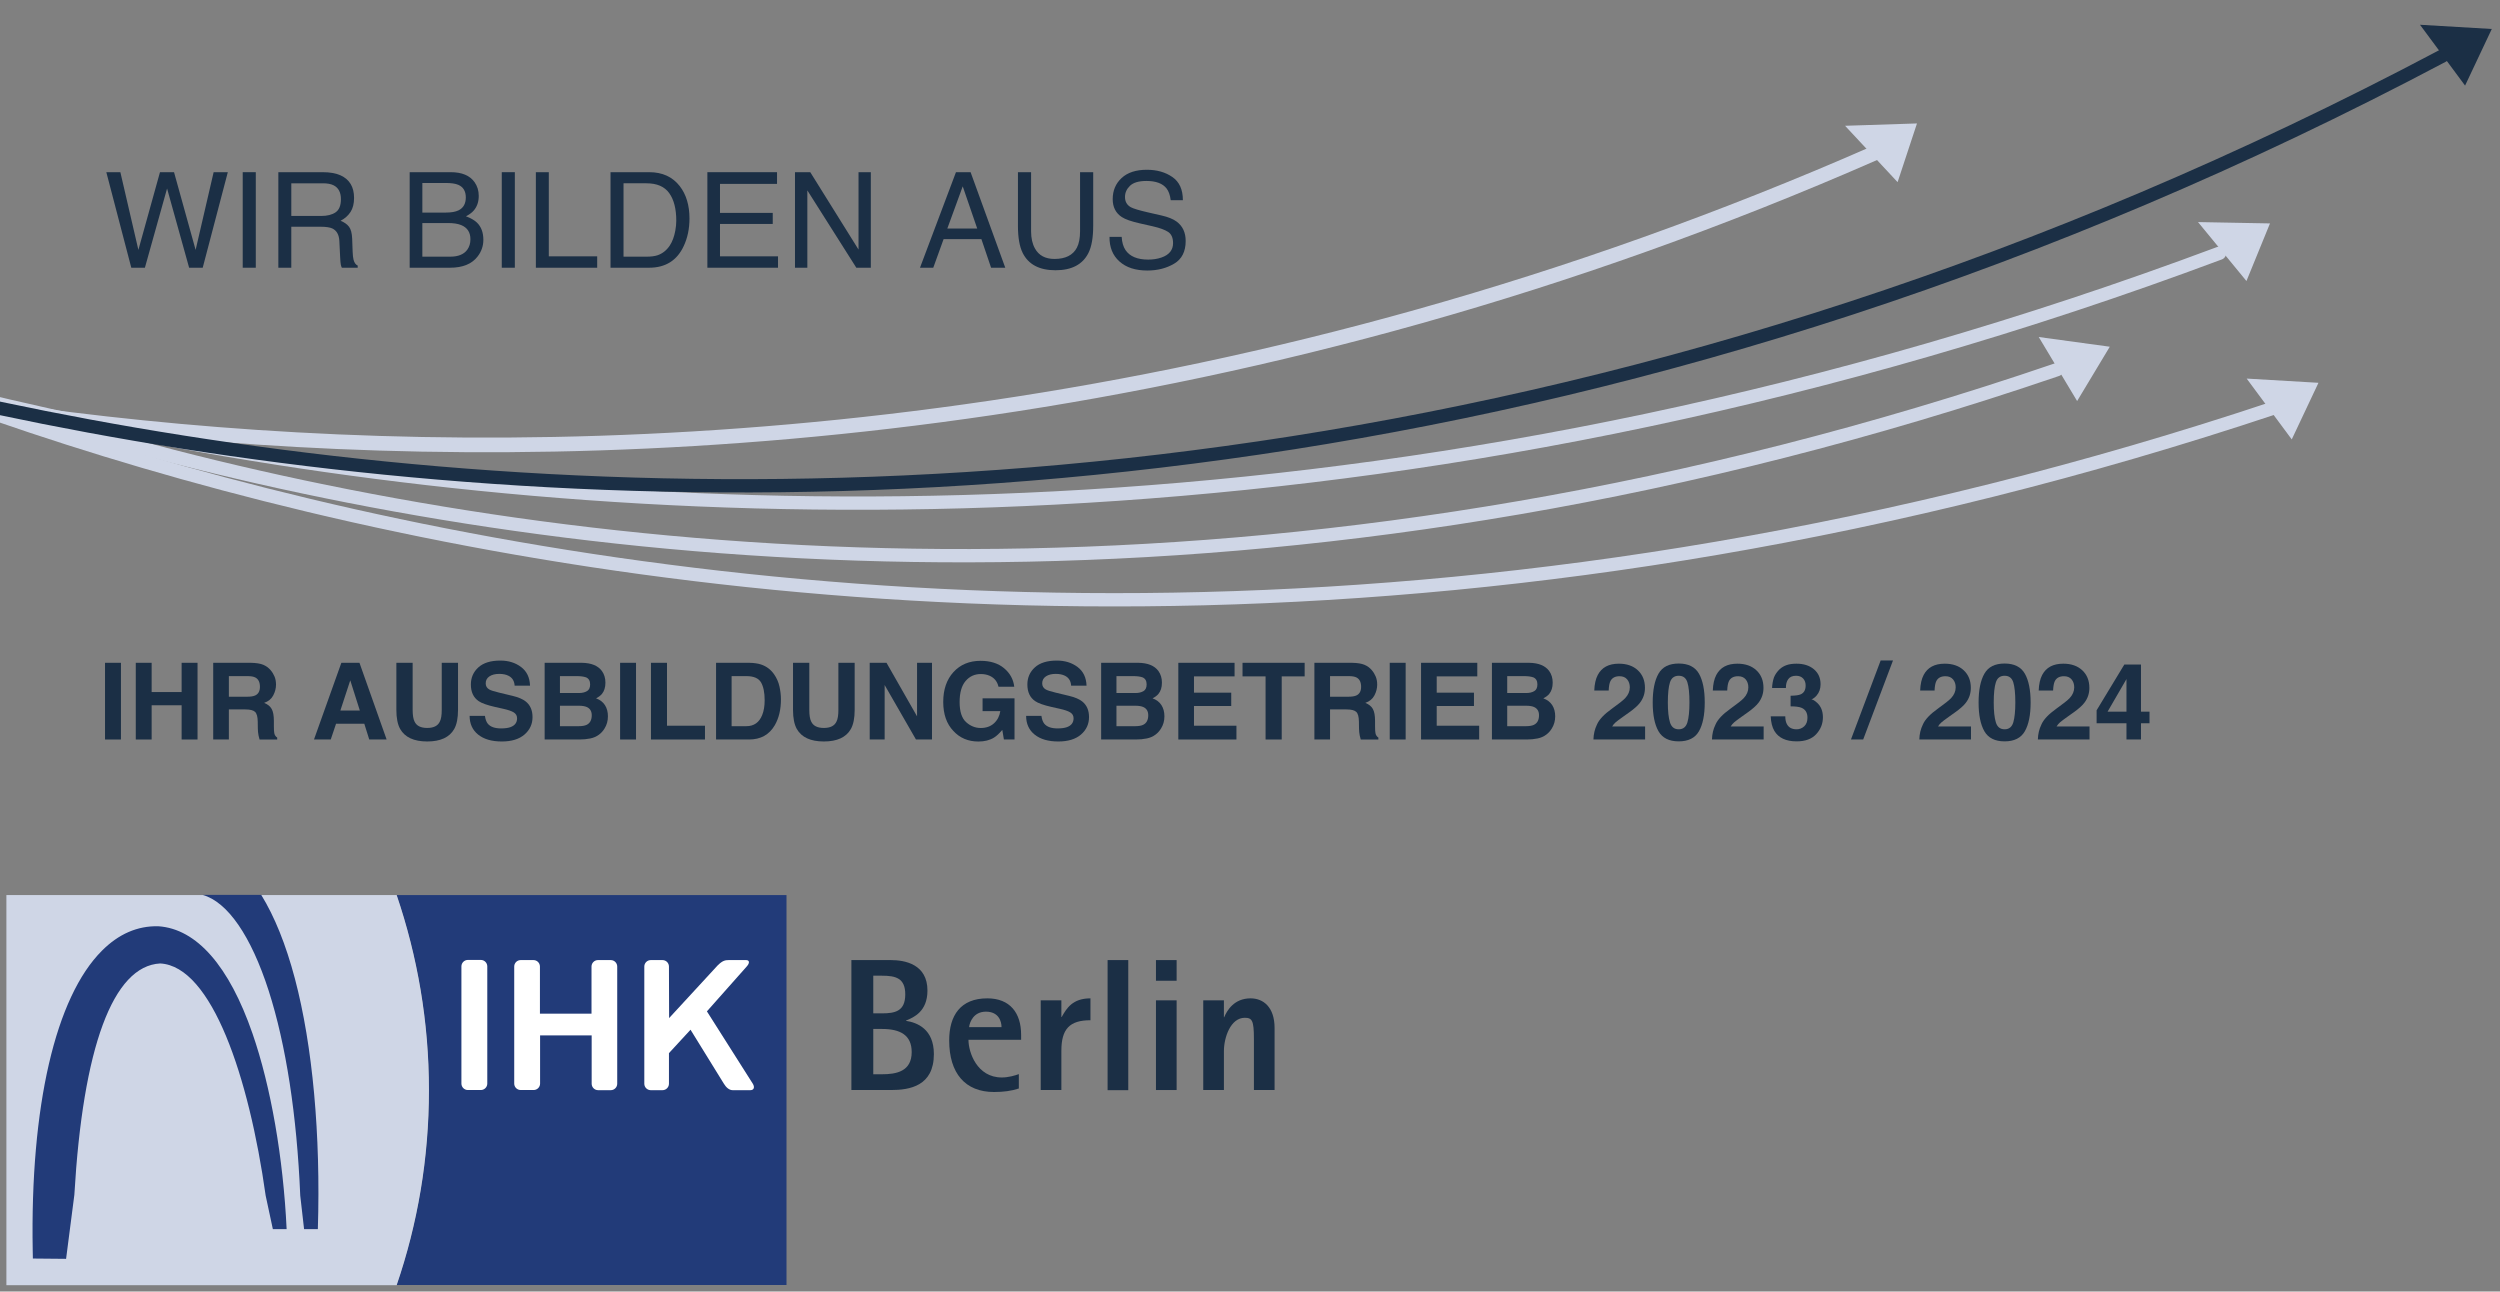 <?xml version="1.0" encoding="UTF-8" standalone="no"?>
<!DOCTYPE svg PUBLIC "-//W3C//DTD SVG 1.1//EN" "http://www.w3.org/Graphics/SVG/1.1/DTD/svg11.dtd">
<svg width="100%" height="100%" viewBox="0 0 391 202" version="1.1" xmlns="http://www.w3.org/2000/svg" xmlns:xlink="http://www.w3.org/1999/xlink" xml:space="preserve" xmlns:serif="http://www.serif.com/" style="fill-rule:evenodd;clip-rule:evenodd;stroke-linecap:round;stroke-linejoin:round;stroke-miterlimit:1.5;">
    <rect x="0" y="0" width="391" height="202" fill="#808080" stroke="none"/>
    <rect id="ArtBoard1" x="0" y="0" width="390.182" height="201.286" style="fill:none;"/>
    <clipPath id="_clip1">
        <rect id="ArtBoard11" serif:id="ArtBoard1" x="0" y="0" width="390.182" height="201.286"/>
    </clipPath>
    <g clip-path="url(#_clip1)">
        <g>
            <path d="M62.016,139.984c3.255,9.575 5.051,19.82 5.051,30.496c-0,10.676 -1.772,20.945 -5.051,30.496l60.992,0l-0,-60.992l-60.992,0Z" style="fill:#223b79;fill-rule:nonzero;"/>
            <path d="M92.512,151.163c-0,-0.551 0.455,-1.006 1.005,-1.006l2.011,0c0.551,0 1.005,0.455 1.005,1.006l0,18.336c0,0.55 -0.454,1.005 -1.005,1.005l-1.987,0c-0.55,0 -1.005,-0.455 -1.005,-1.005l-0,-7.565l-8.067,0l0,7.541c0,0.55 -0.455,1.005 -1.005,1.005l-2.035,0c-0.551,0 -1.005,-0.455 -1.005,-1.005l-0,-18.312c-0,-0.551 0.454,-1.006 1.005,-1.006l2.011,0c0.55,0 1.005,0.455 1.005,1.006l0,7.372l8.067,0l-0,-7.372Z" style="fill:#fff;fill-rule:nonzero;"/>
            <path d="M116.784,151.163c0.503,-0.551 0.455,-1.006 -0.096,-1.006l-2.728,0c-0.551,0 -0.982,0.096 -1.724,0.838l-7.588,8.235l-0.024,-8.067c0,-0.551 -0.455,-1.006 -1.005,-1.006l-1.843,0c-0.551,0 -1.006,0.455 -1.006,1.006l0,18.336c0,0.55 0.455,1.005 1.006,1.005l1.843,0c0.55,0 1.005,-0.455 1.005,-1.005l0,-4.788l3.375,-3.662l5.219,8.45c0.335,0.55 0.813,1.005 1.364,1.005l2.777,0c0.55,0 0.718,-0.455 0.383,-1.005l-7.181,-11.323l6.223,-7.013Z" style="fill:#fff;fill-rule:nonzero;"/>
            <path d="M72.165,169.475c0,0.55 0.455,1.005 1.006,1.005l2.034,0c0.551,0 1.006,-0.455 1.006,-1.005l-0,-18.336c-0,-0.551 -0.455,-1.006 -1.006,-1.006l-2.034,0c-0.551,0 -1.006,0.455 -1.006,1.006l0,18.336Z" style="fill:#fff;fill-rule:nonzero;"/>
            <path d="M133.157,170.48l6.2,0c2.92,0 6.702,-0.622 6.702,-5.625c0,-3.926 -2.633,-4.931 -4.356,-5.195l-0,-0.047c1.173,-0.479 3.351,-1.389 3.351,-4.692c0,-4.117 -3.519,-4.764 -5.721,-4.764l-6.176,0l0,20.323Zm3.423,-17.881l1.365,-0c2.154,-0 3.638,0.383 3.638,2.92c0,2.633 -1.58,2.969 -3.638,2.969l-1.365,-0l0,-5.889Zm0,8.33l1.365,0c2.824,0 4.644,0.934 4.644,3.615c-0,3.04 -2.418,3.471 -4.644,3.471l-1.365,-0l0,-7.086Z" style="fill:#1b2f45;"/>
            <path d="M159.345,167.991c-0.575,0.215 -1.628,0.526 -2.657,0.526c-3.902,0 -5.219,-3.949 -5.219,-5.888l8.235,-0l-0,-0.79c-0,-3.423 -1.748,-5.697 -5.291,-5.697c-4.189,-0 -5.96,2.681 -5.96,6.582c0,5.147 2.514,8.067 7.014,8.067c1.484,0 2.705,-0.167 3.878,-0.55l-0,-2.25Zm-7.78,-7.349c0.096,-0.814 0.718,-2.418 2.633,-2.418c2.011,0 2.442,1.532 2.442,2.418l-5.075,-0Z" style="fill:#1b2f45;"/>
            <path d="M162.768,170.48l3.231,0l0,-6.152c0,-3.399 1.293,-4.763 4.548,-4.763l0,-3.423c-2.8,-0 -3.734,1.556 -4.5,2.92l-0.048,0l0,-2.609l-3.231,-0l-0,14.027Z" style="fill:#1b2f45;fill-rule:nonzero;"/>
            <rect x="173.228" y="150.157" width="3.232" height="20.347" style="fill:#1b2f45;"/>
            <path d="M180.792,170.48l3.232,0l-0,-14.027l-3.232,-0l0,14.027Zm0,-17.091l3.232,-0l-0,-3.232l-3.232,0l0,3.232Z" style="fill:#1b2f45;"/>
            <path d="M188.189,170.48l3.231,0l0,-6.08c0,-2.202 1.078,-5.218 3.256,-5.218c1.149,-0 1.436,0.407 1.436,3.279l0,8.019l3.232,0l-0,-9.718c-0,-3.208 -1.724,-4.62 -3.759,-4.62c-2.561,-0 -3.686,1.891 -4.117,2.944l-0.048,-0l0,-2.633l-3.231,-0l-0,14.027Z" style="fill:#1b2f45;fill-rule:nonzero;"/>
            <path d="M62.04,139.984l-61.04,0l0,61.016l61.04,0c3.279,-9.575 5.051,-19.82 5.051,-30.496c-0,-10.7 -1.796,-20.945 -5.051,-30.52Z" style="fill:#cfd6e6;fill-rule:nonzero;"/>
            <g>
                <path d="M42.675,192.239l2.154,-0c-0.527,-11.131 -2.466,-22.309 -5.338,-30.592c-3.662,-10.58 -8.737,-16.373 -14.721,-16.78l-0.048,0c-3.208,-0.072 -6.152,1.197 -8.761,3.806c-7.301,7.277 -11.251,24.368 -10.844,46.893l0.024,1.269l5.195,0.048l1.292,-10.006c1.341,-23.051 6.032,-35.81 13.429,-36.193c8.067,0.431 13.883,17.737 16.493,36.313l1.125,5.242Z" style="fill:#223b79;fill-rule:nonzero;"/>
                <path d="M42.028,154.969c2.705,8.45 4.405,19.437 4.931,32.028l0.599,5.242l2.154,-0c0.455,-14.769 -0.814,-28.677 -3.59,-39.185c-1.413,-5.338 -3.184,-9.719 -5.267,-13.094l-9.168,0c3.902,1.101 7.565,6.391 10.341,15.009Z" style="fill:#223b79;fill-rule:nonzero;"/>
            </g>
        </g>
        <path d="M18.825,26.929l2.818,12.156l3.378,-12.156l2.197,-0l3.377,12.156l2.818,-12.156l2.217,-0l-3.926,14.943l-2.126,0l-3.449,-12.39l-3.468,12.39l-2.127,0l-3.906,-14.943l2.197,-0Z" style="fill:#1b2f45;fill-rule:nonzero;"/>
        <rect x="37.96" y="26.929" width="2.045" height="14.943" style="fill:#1b2f45;fill-rule:nonzero;"/>
        <path d="M50.238,33.775c0.95,-0 1.701,-0.19 2.253,-0.57c0.553,-0.38 0.829,-1.065 0.829,-2.055c0,-1.064 -0.386,-1.79 -1.159,-2.177c-0.414,-0.203 -0.967,-0.305 -1.658,-0.305l-4.944,0l-0,5.107l4.679,-0Zm-6.703,-6.846l6.917,-0c1.139,-0 2.078,0.166 2.818,0.498c1.403,0.638 2.105,1.814 2.105,3.53c0,0.895 -0.184,1.628 -0.554,2.197c-0.37,0.57 -0.887,1.028 -1.551,1.374c0.583,0.237 1.022,0.549 1.317,0.935c0.295,0.387 0.459,1.014 0.493,1.882l0.072,2.004c0.02,0.57 0.067,0.994 0.142,1.272c0.122,0.475 0.339,0.78 0.651,0.915l0,0.336l-2.482,0c-0.068,-0.129 -0.122,-0.295 -0.163,-0.498c-0.041,-0.204 -0.074,-0.597 -0.102,-1.18l-0.122,-2.493c-0.047,-0.976 -0.41,-1.631 -1.088,-1.963c-0.387,-0.183 -0.994,-0.275 -1.821,-0.275l-4.608,0l-0,6.409l-2.024,0l-0,-14.943Z" style="fill:#1b2f45;fill-rule:nonzero;"/>
        <path d="M69.739,33.246c0.854,-0 1.519,-0.119 1.994,-0.356c0.746,-0.373 1.119,-1.045 1.119,-2.014c-0,-0.977 -0.397,-1.635 -1.19,-1.974c-0.448,-0.19 -1.113,-0.285 -1.994,-0.285l-3.612,0l0,4.629l3.683,-0Zm0.682,6.897c1.241,-0 2.126,-0.36 2.655,-1.079c0.332,-0.454 0.498,-1.003 0.498,-1.647c-0,-1.086 -0.485,-1.825 -1.455,-2.218c-0.515,-0.21 -1.197,-0.315 -2.044,-0.315l-4.019,-0l0,5.259l4.365,-0Zm-6.348,-13.214l6.419,-0c1.749,-0 2.994,0.522 3.733,1.566c0.434,0.617 0.651,1.329 0.651,2.136c0,0.943 -0.268,1.716 -0.804,2.32c-0.278,0.319 -0.678,0.61 -1.2,0.875c0.766,0.291 1.339,0.62 1.719,0.986c0.672,0.651 1.007,1.55 1.007,2.696c0,0.963 -0.301,1.835 -0.905,2.614c-0.902,1.167 -2.336,1.75 -4.303,1.75l-6.317,0l-0,-14.943Z" style="fill:#1b2f45;fill-rule:nonzero;"/>
        <rect x="78.477" y="26.929" width="2.045" height="14.943" style="fill:#1b2f45;fill-rule:nonzero;"/>
        <path d="M83.808,26.929l2.024,-0l-0,13.163l7.568,-0l0,1.78l-9.592,0l-0,-14.943Z" style="fill:#1b2f45;fill-rule:nonzero;"/>
        <path d="M101.131,40.143c0.685,-0 1.248,-0.071 1.689,-0.214c0.787,-0.264 1.431,-0.773 1.933,-1.526c0.4,-0.603 0.688,-1.376 0.864,-2.319c0.102,-0.563 0.153,-1.085 0.153,-1.567c0,-1.851 -0.368,-3.289 -1.104,-4.313c-0.735,-1.024 -1.921,-1.536 -3.555,-1.536l-3.591,0l0,11.475l3.611,-0Zm-5.645,-13.214l6.052,-0c2.055,-0 3.649,0.729 4.781,2.187c1.011,1.315 1.516,3.001 1.516,5.055c0,1.587 -0.298,3.022 -0.895,4.303c-1.051,2.266 -2.859,3.398 -5.422,3.398l-6.032,0l-0,-14.943Z" style="fill:#1b2f45;fill-rule:nonzero;"/>
        <path d="M110.633,26.929l10.894,-0l0,1.831l-8.921,-0l-0,4.537l8.25,-0l-0,1.729l-8.25,-0l-0,5.066l9.074,-0l-0,1.78l-11.047,0l-0,-14.943Z" style="fill:#1b2f45;fill-rule:nonzero;"/>
        <path d="M124.335,26.929l2.39,-0l7.548,12.105l0,-12.105l1.923,-0l0,14.943l-2.268,0l-7.66,-12.095l-0,12.095l-1.933,0l-0,-14.943Z" style="fill:#1b2f45;fill-rule:nonzero;"/>
        <path d="M152.838,35.748l-2.268,-6.602l-2.411,6.602l4.679,0Zm-3.326,-8.819l2.289,-0l5.422,14.943l-2.218,0l-1.516,-4.476l-5.91,0l-1.617,4.476l-2.076,0l5.626,-14.943Z" style="fill:#1b2f45;fill-rule:nonzero;"/>
        <path d="M161.261,26.929l0,9.236c0,1.085 0.204,1.987 0.611,2.706c0.603,1.085 1.62,1.628 3.051,1.628c1.716,-0 2.882,-0.587 3.5,-1.76c0.332,-0.638 0.498,-1.495 0.498,-2.574l0,-9.236l2.055,-0l-0,8.392c-0,1.838 -0.248,3.252 -0.743,4.242c-0.908,1.804 -2.624,2.706 -5.147,2.706c-2.523,-0 -4.235,-0.902 -5.137,-2.706c-0.495,-0.99 -0.743,-2.404 -0.743,-4.242l0,-8.392l2.055,-0Z" style="fill:#1b2f45;fill-rule:nonzero;"/>
        <path d="M175.431,37.05c0.048,0.848 0.248,1.536 0.601,2.065c0.671,0.99 1.854,1.486 3.55,1.486c0.759,-0 1.451,-0.109 2.075,-0.326c1.207,-0.42 1.811,-1.173 1.811,-2.258c-0,-0.814 -0.255,-1.394 -0.763,-1.74c-0.516,-0.339 -1.323,-0.634 -2.421,-0.885l-2.025,-0.458c-1.322,-0.298 -2.258,-0.627 -2.807,-0.986c-0.95,-0.624 -1.424,-1.557 -1.424,-2.798c-0,-1.343 0.464,-2.445 1.393,-3.306c0.929,-0.861 2.245,-1.292 3.947,-1.292c1.567,0 2.898,0.378 3.993,1.135c1.095,0.756 1.643,1.964 1.643,3.626l-1.902,0c-0.102,-0.8 -0.319,-1.414 -0.651,-1.841c-0.618,-0.78 -1.665,-1.17 -3.144,-1.17c-1.193,-0 -2.051,0.251 -2.573,0.753c-0.523,0.502 -0.784,1.085 -0.784,1.749c0,0.733 0.305,1.269 0.916,1.608c0.4,0.217 1.305,0.488 2.716,0.813l2.095,0.479c1.011,0.23 1.791,0.545 2.34,0.946c0.95,0.698 1.424,1.712 1.424,3.041c0,1.655 -0.602,2.838 -1.805,3.55c-1.204,0.712 -2.603,1.069 -4.197,1.069c-1.858,-0 -3.312,-0.475 -4.364,-1.425c-1.051,-0.942 -1.566,-2.221 -1.546,-3.835l1.902,0Z" style="fill:#1b2f45;fill-rule:nonzero;"/>
        <g>
            <g>
                <path d="M-79.786,28.577c-0,-0 168.685,108.792 401.498,29.237" style="fill:none;stroke:#cfd6e6;stroke-width:2.08px;"/>
                <path d="M329.97,54.228l-5.108,8.496l-6.003,-10.015l11.111,1.519Z" style="fill:#cfd6e6;"/>
            </g>
            <g>
                <path d="M-63.995,36.902c-0,0 177.876,107.742 420.175,26.724" style="fill:none;stroke:#cfd6e6;stroke-width:2.08px;"/>
                <path d="M362.608,59.87l-4.178,8.853l-7.051,-9.513l11.229,0.66Z" style="fill:#cfd6e6;"/>
            </g>
            <g>
                <path d="M-90.745,32.26c-0,-0 191.708,99.391 437.875,7.342" style="fill:none;stroke:#cfd6e6;stroke-width:2.08px;"/>
                <path d="M355.025,34.943l-3.68,9.01l-7.574,-9.22l11.254,0.21Z" style="fill:#cfd6e6;"/>
            </g>
            <g>
                <path d="M-67.209,48.854c-0,0 166.123,60.413 360.621,-25.005" style="fill:none;stroke:#cfd6e6;stroke-width:2.29px;"/>
                <path d="M299.815,19.306l-3.03,9.181l-8.218,-8.815l11.248,-0.366Z" style="fill:#cfd6e6;"/>
            </g>
            <g>
                <path d="M-89.203,35.857c-0,-0 219.389,106.294 471.247,-27.125" style="fill:none;stroke:#1b2f45;stroke-width:2.08px;"/>
                <path d="M389.716,4.533l-4.178,8.853l-7.051,-9.513l11.229,0.66Z" style="fill:#1b2f45;"/>
            </g>
        </g>
        <rect x="16.426" y="103.662" width="2.49" height="11.995" style="fill:#1b2f45;fill-rule:nonzero;"/>
        <path d="M28.405,115.657l0,-5.354l-4.687,-0l-0,5.354l-2.482,0l-0,-11.995l2.482,0l-0,4.574l4.687,-0l0,-4.574l2.49,0l0,11.995l-2.49,0Z" style="fill:#1b2f45;fill-rule:nonzero;"/>
        <path d="M38.382,110.954l-2.587,-0l-0,4.703l-2.45,0l-0,-11.995l5.884,0c0.841,0.016 1.488,0.119 1.941,0.309c0.453,0.19 0.837,0.47 1.151,0.839c0.261,0.303 0.467,0.64 0.619,1.009c0.152,0.369 0.228,0.789 0.228,1.261c-0,0.57 -0.144,1.13 -0.432,1.681c-0.287,0.55 -0.762,0.939 -1.424,1.167c0.553,0.223 0.945,0.539 1.176,0.948c0.231,0.41 0.346,1.035 0.346,1.876l-0,0.806c-0,0.548 0.022,0.919 0.065,1.115c0.065,0.309 0.217,0.537 0.456,0.683l-0,0.301l-2.759,0c-0.076,-0.265 -0.13,-0.48 -0.163,-0.642c-0.065,-0.337 -0.1,-0.681 -0.106,-1.034l-0.016,-1.115c-0.011,-0.765 -0.15,-1.275 -0.419,-1.53c-0.269,-0.255 -0.772,-0.382 -1.51,-0.382Zm1.522,-2.181c0.499,-0.228 0.749,-0.678 0.749,-1.351c-0,-0.727 -0.242,-1.215 -0.724,-1.465c-0.272,-0.141 -0.679,-0.212 -1.221,-0.212l-2.913,0l-0,3.223l2.84,0c0.564,0 0.987,-0.065 1.269,-0.195Z" style="fill:#1b2f45;fill-rule:nonzero;"/>
        <path d="M56.978,113.192l-4.419,-0l-0.83,2.465l-2.621,0l4.281,-11.995l2.832,0l4.248,11.995l-2.718,0l-0.773,-2.465Zm-0.7,-2.067l-1.497,-4.72l-1.547,4.72l3.044,-0Z" style="fill:#1b2f45;fill-rule:nonzero;"/>
        <path d="M69.087,111.035l0,-7.373l2.547,0l0,7.373c0,1.275 -0.198,2.268 -0.594,2.979c-0.738,1.302 -2.145,1.953 -4.223,1.953c-2.078,-0 -3.489,-0.651 -4.232,-1.953c-0.396,-0.711 -0.594,-1.704 -0.594,-2.979l-0,-7.373l2.547,0l0,7.373c0,0.825 0.098,1.427 0.293,1.807c0.304,0.672 0.966,1.009 1.986,1.009c1.014,-0 1.673,-0.337 1.977,-1.009c0.196,-0.38 0.293,-0.982 0.293,-1.807Z" style="fill:#1b2f45;fill-rule:nonzero;"/>
        <path d="M78.381,113.924c0.591,0 1.071,-0.065 1.44,-0.195c0.7,-0.25 1.05,-0.714 1.05,-1.392c0,-0.396 -0.174,-0.702 -0.521,-0.919c-0.347,-0.212 -0.892,-0.399 -1.636,-0.562l-1.269,-0.285c-1.248,-0.282 -2.111,-0.588 -2.588,-0.919c-0.808,-0.554 -1.213,-1.419 -1.213,-2.596c0,-1.075 0.391,-1.967 1.172,-2.678c0.782,-0.711 1.929,-1.066 3.443,-1.066c1.264,0 2.342,0.335 3.235,1.005c0.892,0.67 1.36,1.643 1.403,2.918l-2.408,-0c-0.044,-0.722 -0.359,-1.235 -0.944,-1.538c-0.391,-0.201 -0.877,-0.302 -1.457,-0.302c-0.646,0 -1.161,0.131 -1.546,0.391c-0.386,0.26 -0.578,0.624 -0.578,1.091c-0,0.428 0.19,0.748 0.569,0.96c0.245,0.141 0.765,0.306 1.563,0.496l2.067,0.497c0.906,0.217 1.59,0.507 2.051,0.87c0.716,0.565 1.074,1.381 1.074,2.45c0,1.096 -0.419,2.006 -1.257,2.73c-0.839,0.725 -2.023,1.087 -3.553,1.087c-1.562,-0 -2.791,-0.357 -3.686,-1.07c-0.895,-0.714 -1.343,-1.694 -1.343,-2.942l2.393,-0c0.076,0.548 0.225,0.957 0.447,1.229c0.407,0.493 1.104,0.74 2.092,0.74Z" style="fill:#1b2f45;fill-rule:nonzero;"/>
        <path d="M90.62,115.657l-5.436,0l0,-11.995l5.827,0c1.47,0.022 2.512,0.448 3.125,1.278c0.369,0.51 0.553,1.12 0.553,1.831c0,0.732 -0.184,1.321 -0.553,1.766c-0.206,0.249 -0.51,0.477 -0.911,0.683c0.613,0.223 1.075,0.575 1.387,1.058c0.312,0.483 0.468,1.069 0.468,1.758c0,0.711 -0.179,1.348 -0.537,1.913c-0.228,0.374 -0.513,0.689 -0.855,0.944c-0.385,0.292 -0.839,0.493 -1.363,0.602c-0.523,0.108 -1.092,0.162 -1.705,0.162Zm-0.057,-5.281l-2.986,-0l-0,3.198l2.946,0c0.526,0 0.936,-0.07 1.229,-0.211c0.531,-0.261 0.797,-0.76 0.797,-1.498c0,-0.624 -0.258,-1.052 -0.773,-1.286c-0.288,-0.13 -0.692,-0.198 -1.213,-0.203Zm1.246,-2.287c0.325,-0.195 0.488,-0.545 0.488,-1.05c-0,-0.558 -0.217,-0.927 -0.651,-1.106c-0.375,-0.125 -0.852,-0.188 -1.433,-0.188l-2.636,0l-0,2.645l2.946,0c0.526,0 0.955,-0.1 1.286,-0.301Z" style="fill:#1b2f45;fill-rule:nonzero;"/>
        <rect x="96.984" y="103.662" width="2.49" height="11.995" style="fill:#1b2f45;fill-rule:nonzero;"/>
        <path d="M101.81,103.662l2.507,0l-0,9.839l5.94,-0l0,2.156l-8.447,0l0,-11.995Z" style="fill:#1b2f45;fill-rule:nonzero;"/>
        <path d="M117.158,115.657l-5.167,0l-0,-11.995l5.167,0c0.744,0.011 1.362,0.098 1.856,0.26c0.841,0.277 1.522,0.784 2.043,1.522c0.417,0.597 0.702,1.243 0.854,1.937c0.152,0.695 0.228,1.356 0.228,1.986c-0,1.595 -0.32,2.946 -0.96,4.053c-0.868,1.492 -2.208,2.237 -4.021,2.237Zm1.864,-8.935c-0.385,-0.651 -1.147,-0.977 -2.287,-0.977l-2.311,0l0,7.829l2.311,0c1.183,0 2.008,-0.583 2.474,-1.75c0.255,-0.64 0.383,-1.402 0.383,-2.286c-0,-1.221 -0.19,-2.16 -0.57,-2.816Z" style="fill:#1b2f45;fill-rule:nonzero;"/>
        <path d="M131.123,111.035l0,-7.373l2.547,0l0,7.373c0,1.275 -0.198,2.268 -0.594,2.979c-0.737,1.302 -2.145,1.953 -4.223,1.953c-2.078,-0 -3.489,-0.651 -4.232,-1.953c-0.396,-0.711 -0.594,-1.704 -0.594,-2.979l-0,-7.373l2.547,0l0,7.373c0,0.825 0.098,1.427 0.293,1.807c0.304,0.672 0.966,1.009 1.986,1.009c1.014,-0 1.674,-0.337 1.977,-1.009c0.196,-0.38 0.293,-0.982 0.293,-1.807Z" style="fill:#1b2f45;fill-rule:nonzero;"/>
        <path d="M145.764,115.657l-2.507,0l-4.899,-8.52l-0,8.52l-2.336,0l0,-11.995l2.629,0l4.777,8.374l-0,-8.374l2.336,0l-0,11.995Z" style="fill:#1b2f45;fill-rule:nonzero;"/>
        <path d="M155.456,115.365c-0.662,0.406 -1.476,0.61 -2.441,0.61c-1.59,-0 -2.892,-0.551 -3.907,-1.652c-1.058,-1.107 -1.587,-2.621 -1.587,-4.541c0,-1.942 0.535,-3.5 1.604,-4.671c1.068,-1.172 2.482,-1.758 4.24,-1.758c1.524,-0 2.749,0.386 3.674,1.159c0.925,0.774 1.455,1.738 1.591,2.894l-2.466,-0c-0.19,-0.82 -0.654,-1.392 -1.392,-1.718c-0.412,-0.179 -0.87,-0.268 -1.375,-0.268c-0.966,-0 -1.759,0.365 -2.38,1.094c-0.622,0.73 -0.932,1.827 -0.932,3.292c-0,1.476 0.336,2.52 1.009,3.133c0.673,0.613 1.438,0.92 2.295,0.92c0.841,-0 1.53,-0.243 2.067,-0.728c0.537,-0.486 0.868,-1.122 0.993,-1.909l-2.775,0l-0,-2.002l4.996,0l0,6.437l-1.66,0l-0.252,-1.497c-0.483,0.57 -0.917,0.971 -1.302,1.205Z" style="fill:#1b2f45;fill-rule:nonzero;"/>
        <path d="M165.417,113.924c0.591,0 1.071,-0.065 1.44,-0.195c0.7,-0.25 1.05,-0.714 1.05,-1.392c0,-0.396 -0.173,-0.702 -0.521,-0.919c-0.347,-0.212 -0.892,-0.399 -1.635,-0.562l-1.27,-0.285c-1.248,-0.282 -2.11,-0.588 -2.588,-0.919c-0.808,-0.554 -1.212,-1.419 -1.212,-2.596c-0,-1.075 0.39,-1.967 1.171,-2.678c0.782,-0.711 1.929,-1.066 3.443,-1.066c1.264,0 2.342,0.335 3.235,1.005c0.892,0.67 1.36,1.643 1.404,2.918l-2.409,-0c-0.044,-0.722 -0.358,-1.235 -0.944,-1.538c-0.391,-0.201 -0.877,-0.302 -1.457,-0.302c-0.646,0 -1.161,0.131 -1.546,0.391c-0.385,0.26 -0.578,0.624 -0.578,1.091c-0,0.428 0.19,0.748 0.57,0.96c0.244,0.141 0.765,0.306 1.562,0.496l2.067,0.497c0.906,0.217 1.59,0.507 2.051,0.87c0.716,0.565 1.074,1.381 1.074,2.45c0,1.096 -0.419,2.006 -1.257,2.73c-0.838,0.725 -2.022,1.087 -3.552,1.087c-1.563,-0 -2.792,-0.357 -3.687,-1.07c-0.895,-0.714 -1.343,-1.694 -1.343,-2.942l2.393,-0c0.076,0.548 0.225,0.957 0.447,1.229c0.407,0.493 1.105,0.74 2.092,0.74Z" style="fill:#1b2f45;fill-rule:nonzero;"/>
        <path d="M177.656,115.657l-5.436,0l0,-11.995l5.827,0c1.47,0.022 2.512,0.448 3.125,1.278c0.369,0.51 0.554,1.12 0.554,1.831c-0,0.732 -0.185,1.321 -0.554,1.766c-0.206,0.249 -0.51,0.477 -0.911,0.683c0.613,0.223 1.075,0.575 1.387,1.058c0.312,0.483 0.468,1.069 0.468,1.758c0,0.711 -0.179,1.348 -0.537,1.913c-0.228,0.374 -0.513,0.689 -0.854,0.944c-0.386,0.292 -0.84,0.493 -1.364,0.602c-0.523,0.108 -1.091,0.162 -1.705,0.162Zm-0.056,-5.281l-2.987,-0l-0,3.198l2.946,0c0.526,0 0.936,-0.07 1.229,-0.211c0.531,-0.261 0.797,-0.76 0.797,-1.498c0,-0.624 -0.257,-1.052 -0.773,-1.286c-0.287,-0.13 -0.692,-0.198 -1.212,-0.203Zm1.245,-2.287c0.325,-0.195 0.488,-0.545 0.488,-1.05c-0,-0.558 -0.217,-0.927 -0.651,-1.106c-0.374,-0.125 -0.852,-0.188 -1.432,-0.188l-2.637,0l-0,2.645l2.946,0c0.526,0 0.955,-0.1 1.286,-0.301Z" style="fill:#1b2f45;fill-rule:nonzero;"/>
        <path d="M192.565,110.417l-5.826,-0l-0,3.084l6.64,-0l0,2.156l-9.09,0l-0,-11.995l8.797,0l0,2.124l-6.347,0l-0,2.547l5.826,0l0,2.084Z" style="fill:#1b2f45;fill-rule:nonzero;"/>
        <path d="M204.048,103.662l0,2.124l-3.589,0l0,9.871l-2.523,0l0,-9.871l-3.605,0l0,-2.124l9.717,0Z" style="fill:#1b2f45;fill-rule:nonzero;"/>
        <path d="M210.607,110.954l-2.588,-0l0,4.703l-2.449,0l-0,-11.995l5.884,0c0.841,0.016 1.488,0.119 1.941,0.309c0.453,0.19 0.836,0.47 1.151,0.839c0.261,0.303 0.467,0.64 0.619,1.009c0.152,0.369 0.228,0.789 0.228,1.261c-0,0.57 -0.144,1.13 -0.432,1.681c-0.287,0.55 -0.762,0.939 -1.424,1.167c0.553,0.223 0.945,0.539 1.176,0.948c0.231,0.41 0.346,1.035 0.346,1.876l-0,0.806c-0,0.548 0.022,0.919 0.065,1.115c0.065,0.309 0.217,0.537 0.456,0.683l-0,0.301l-2.759,0c-0.076,-0.265 -0.13,-0.48 -0.163,-0.642c-0.065,-0.337 -0.1,-0.681 -0.106,-1.034l-0.016,-1.115c-0.011,-0.765 -0.15,-1.275 -0.419,-1.53c-0.269,-0.255 -0.772,-0.382 -1.51,-0.382Zm1.522,-2.181c0.499,-0.228 0.749,-0.678 0.749,-1.351c-0,-0.727 -0.242,-1.215 -0.724,-1.465c-0.272,-0.141 -0.679,-0.212 -1.221,-0.212l-2.914,0l0,3.223l2.841,0c0.564,0 0.987,-0.065 1.269,-0.195Z" style="fill:#1b2f45;fill-rule:nonzero;"/>
        <rect x="217.354" y="103.662" width="2.49" height="11.995" style="fill:#1b2f45;fill-rule:nonzero;"/>
        <path d="M230.529,110.417l-5.827,-0l0,3.084l6.641,-0l0,2.156l-9.09,0l-0,-11.995l8.797,0l0,2.124l-6.348,0l0,2.547l5.827,0l0,2.084Z" style="fill:#1b2f45;fill-rule:nonzero;"/>
        <path d="M238.773,115.657l-5.436,0l-0,-11.995l5.827,0c1.47,0.022 2.512,0.448 3.125,1.278c0.369,0.51 0.553,1.12 0.553,1.831c0,0.732 -0.184,1.321 -0.553,1.766c-0.207,0.249 -0.51,0.477 -0.912,0.683c0.613,0.223 1.076,0.575 1.388,1.058c0.312,0.483 0.468,1.069 0.468,1.758c-0,0.711 -0.179,1.348 -0.537,1.913c-0.228,0.374 -0.513,0.689 -0.855,0.944c-0.385,0.292 -0.84,0.493 -1.363,0.602c-0.524,0.108 -1.092,0.162 -1.705,0.162Zm-0.057,-5.281l-2.987,-0l0,3.198l2.946,0c0.527,0 0.936,-0.07 1.229,-0.211c0.532,-0.261 0.798,-0.76 0.798,-1.498c-0,-0.624 -0.258,-1.052 -0.773,-1.286c-0.288,-0.13 -0.692,-0.198 -1.213,-0.203Zm1.245,-2.287c0.326,-0.195 0.488,-0.545 0.488,-1.05c0,-0.558 -0.217,-0.927 -0.651,-1.106c-0.374,-0.125 -0.851,-0.188 -1.432,-0.188l-2.637,0l0,2.645l2.946,0c0.527,0 0.955,-0.1 1.286,-0.301Z" style="fill:#1b2f45;fill-rule:nonzero;"/>
        <path d="M254.488,106.258c-0.277,-0.331 -0.673,-0.496 -1.189,-0.496c-0.705,-0 -1.185,0.263 -1.44,0.789c-0.147,0.304 -0.233,0.787 -0.26,1.449l-2.255,-0c0.038,-1.004 0.22,-1.815 0.546,-2.434c0.618,-1.177 1.717,-1.766 3.295,-1.766c1.248,0 2.241,0.346 2.979,1.038c0.738,0.692 1.107,1.607 1.107,2.747c-0,0.873 -0.261,1.649 -0.781,2.327c-0.342,0.45 -0.904,0.952 -1.685,1.506l-0.928,0.659c-0.58,0.412 -0.978,0.71 -1.192,0.895c-0.214,0.184 -0.395,0.399 -0.541,0.643l5.151,-0l0,2.042l-8.081,0c0.022,-0.846 0.204,-1.619 0.545,-2.319c0.331,-0.787 1.113,-1.619 2.344,-2.498c1.069,-0.765 1.761,-1.313 2.075,-1.644c0.483,-0.516 0.725,-1.08 0.725,-1.693c-0,-0.499 -0.139,-0.914 -0.415,-1.245Z" style="fill:#1b2f45;fill-rule:nonzero;"/>
        <path d="M262.552,115.95c-1.502,0 -2.556,-0.526 -3.161,-1.578c-0.605,-1.053 -0.908,-2.553 -0.908,-4.501c0,-1.947 0.303,-3.45 0.908,-4.508c0.605,-1.058 1.659,-1.587 3.161,-1.587c1.503,-0 2.558,0.529 3.166,1.587c0.602,1.058 0.903,2.561 0.903,4.508c0,1.948 -0.302,3.448 -0.907,4.501c-0.605,1.052 -1.659,1.578 -3.162,1.578Zm1.359,-2.97c0.212,-0.716 0.318,-1.752 0.318,-3.109c-0,-1.421 -0.107,-2.474 -0.322,-3.157c-0.214,-0.684 -0.666,-1.026 -1.355,-1.026c-0.689,0 -1.144,0.342 -1.367,1.026c-0.222,0.683 -0.334,1.736 -0.334,3.157c0,1.357 0.112,2.394 0.334,3.113c0.223,0.719 0.678,1.078 1.367,1.078c0.689,0 1.142,-0.36 1.359,-1.082Z" style="fill:#1b2f45;fill-rule:nonzero;"/>
        <path d="M273.026,106.258c-0.277,-0.331 -0.673,-0.496 -1.188,-0.496c-0.705,-0 -1.186,0.263 -1.441,0.789c-0.146,0.304 -0.233,0.787 -0.26,1.449l-2.254,-0c0.038,-1.004 0.219,-1.815 0.545,-2.434c0.618,-1.177 1.717,-1.766 3.296,-1.766c1.248,0 2.241,0.346 2.978,1.038c0.738,0.692 1.107,1.607 1.107,2.747c0,0.873 -0.26,1.649 -0.781,2.327c-0.342,0.45 -0.903,0.952 -1.685,1.506l-0.927,0.659c-0.581,0.412 -0.978,0.71 -1.193,0.895c-0.214,0.184 -0.394,0.399 -0.541,0.643l5.152,-0l-0,2.042l-8.081,0c0.021,-0.846 0.203,-1.619 0.545,-2.319c0.331,-0.787 1.112,-1.619 2.344,-2.498c1.068,-0.765 1.76,-1.313 2.075,-1.644c0.483,-0.516 0.724,-1.08 0.724,-1.693c0,-0.499 -0.138,-0.914 -0.415,-1.245Z" style="fill:#1b2f45;fill-rule:nonzero;"/>
        <path d="M279.691,106.209c-0.26,0.347 -0.385,0.811 -0.374,1.392l-2.165,-0c0.022,-0.586 0.122,-1.142 0.301,-1.668c0.19,-0.462 0.488,-0.887 0.895,-1.278c0.304,-0.277 0.665,-0.488 1.083,-0.635c0.417,-0.146 0.93,-0.22 1.538,-0.22c1.128,0 2.038,0.292 2.73,0.875c0.692,0.583 1.038,1.366 1.038,2.348c-0,0.694 -0.207,1.28 -0.619,1.758c-0.26,0.298 -0.532,0.502 -0.814,0.61c0.212,0 0.516,0.182 0.912,0.545c0.591,0.548 0.887,1.297 0.887,2.247c-0,0.998 -0.346,1.875 -1.038,2.632c-0.692,0.757 -1.716,1.135 -3.072,1.135c-1.671,0 -2.832,-0.545 -3.483,-1.635c-0.342,-0.581 -0.532,-1.34 -0.57,-2.279l2.279,0c-0,0.472 0.076,0.863 0.228,1.172c0.282,0.57 0.795,0.854 1.538,0.854c0.456,0 0.853,-0.156 1.192,-0.467c0.339,-0.312 0.509,-0.761 0.509,-1.347c-0,-0.776 -0.315,-1.294 -0.944,-1.555c-0.358,-0.146 -0.923,-0.219 -1.693,-0.219l0,-1.661c0.754,-0.01 1.28,-0.084 1.579,-0.219c0.515,-0.228 0.773,-0.689 0.773,-1.384c-0,-0.45 -0.132,-0.816 -0.395,-1.098c-0.263,-0.283 -0.633,-0.424 -1.111,-0.424c-0.548,0 -0.949,0.174 -1.204,0.521Z" style="fill:#1b2f45;fill-rule:nonzero;"/>
        <path d="M289.489,115.657l4.647,-12.361l1.929,-0l-4.663,12.361l-1.913,0Z" style="fill:#1b2f45;fill-rule:nonzero;"/>
        <path d="M305.456,106.258c-0.277,-0.331 -0.673,-0.496 -1.188,-0.496c-0.705,-0 -1.186,0.263 -1.441,0.789c-0.146,0.304 -0.233,0.787 -0.26,1.449l-2.254,-0c0.038,-1.004 0.219,-1.815 0.545,-2.434c0.618,-1.177 1.717,-1.766 3.296,-1.766c1.248,0 2.241,0.346 2.978,1.038c0.738,0.692 1.107,1.607 1.107,2.747c0,0.873 -0.26,1.649 -0.781,2.327c-0.342,0.45 -0.903,0.952 -1.685,1.506l-0.927,0.659c-0.581,0.412 -0.978,0.71 -1.193,0.895c-0.214,0.184 -0.394,0.399 -0.541,0.643l5.152,-0l-0,2.042l-8.081,0c0.021,-0.846 0.203,-1.619 0.545,-2.319c0.331,-0.787 1.112,-1.619 2.344,-2.498c1.068,-0.765 1.76,-1.313 2.075,-1.644c0.483,-0.516 0.724,-1.08 0.724,-1.693c0,-0.499 -0.138,-0.914 -0.415,-1.245Z" style="fill:#1b2f45;fill-rule:nonzero;"/>
        <path d="M313.521,115.95c-1.503,0 -2.557,-0.526 -3.162,-1.578c-0.605,-1.053 -0.907,-2.553 -0.907,-4.501c-0,-1.947 0.302,-3.45 0.907,-4.508c0.605,-1.058 1.659,-1.587 3.162,-1.587c1.503,-0 2.558,0.529 3.165,1.587c0.603,1.058 0.904,2.561 0.904,4.508c-0,1.948 -0.303,3.448 -0.908,4.501c-0.605,1.052 -1.658,1.578 -3.161,1.578Zm1.359,-2.97c0.211,-0.716 0.317,-1.752 0.317,-3.109c0,-1.421 -0.107,-2.474 -0.321,-3.157c-0.215,-0.684 -0.666,-1.026 -1.355,-1.026c-0.689,0 -1.145,0.342 -1.367,1.026c-0.223,0.683 -0.334,1.736 -0.334,3.157c-0,1.357 0.111,2.394 0.334,3.113c0.222,0.719 0.678,1.078 1.367,1.078c0.689,0 1.142,-0.36 1.359,-1.082Z" style="fill:#1b2f45;fill-rule:nonzero;"/>
        <path d="M323.994,106.258c-0.276,-0.331 -0.672,-0.496 -1.188,-0.496c-0.705,-0 -1.185,0.263 -1.44,0.789c-0.147,0.304 -0.233,0.787 -0.261,1.449l-2.254,-0c0.038,-1.004 0.22,-1.815 0.545,-2.434c0.619,-1.177 1.718,-1.766 3.296,-1.766c1.248,0 2.241,0.346 2.979,1.038c0.738,0.692 1.107,1.607 1.107,2.747c-0,0.873 -0.261,1.649 -0.782,2.327c-0.341,0.45 -0.903,0.952 -1.684,1.506l-0.928,0.659c-0.58,0.412 -0.978,0.71 -1.192,0.895c-0.214,0.184 -0.395,0.399 -0.541,0.643l5.151,-0l0,2.042l-8.081,0c0.022,-0.846 0.203,-1.619 0.545,-2.319c0.331,-0.787 1.112,-1.619 2.344,-2.498c1.069,-0.765 1.76,-1.313 2.075,-1.644c0.483,-0.516 0.724,-1.08 0.724,-1.693c0,-0.499 -0.138,-0.914 -0.415,-1.245Z" style="fill:#1b2f45;fill-rule:nonzero;"/>
        <path d="M336.185,111.304l0,1.814l-1.334,0l-0,2.539l-2.271,0l0,-2.539l-4.671,0l-0,-2.026l4.337,-7.161l2.605,-0l-0,7.373l1.334,-0Zm-6.559,-0l2.954,-0l0,-5.095l-2.954,5.095Z" style="fill:#1b2f45;fill-rule:nonzero;"/>
    </g>
</svg>
